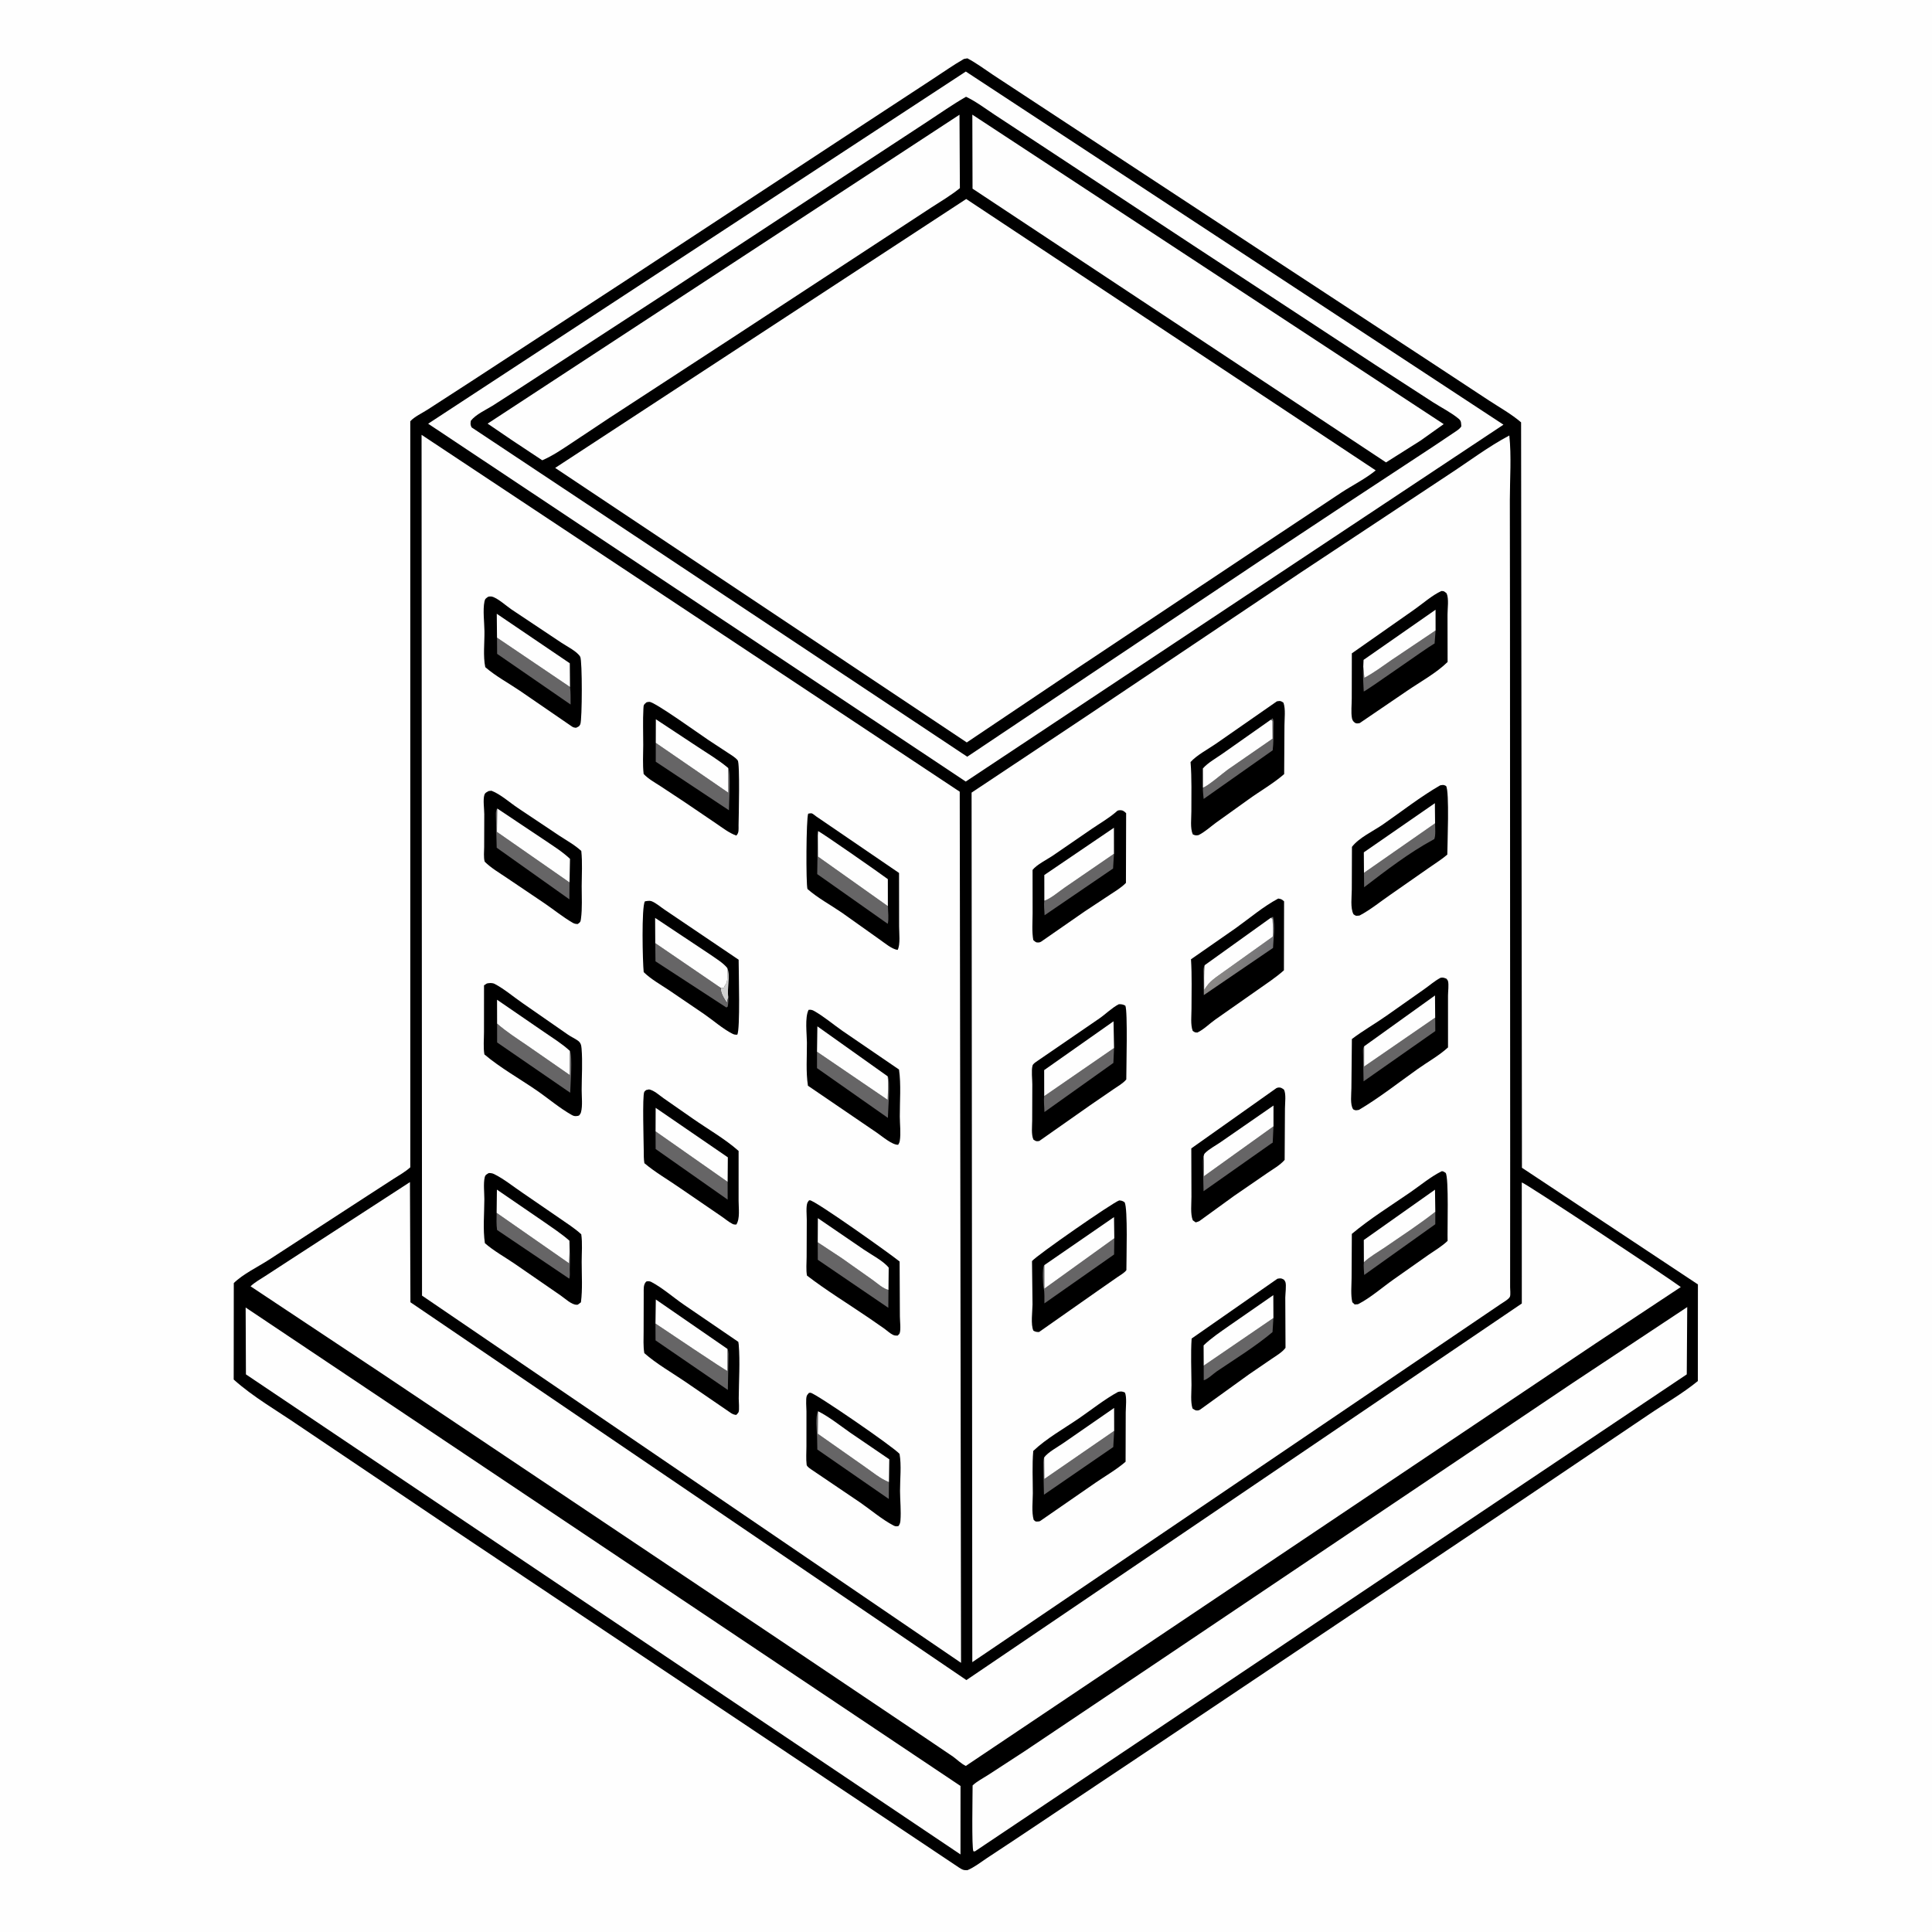 <svg version="1.1" xmlns="http://www.w3.org/2000/svg" style="display: block;" viewBox="0 0 2048 2048" width="1024" height="1024">
<defs>
	<linearGradient id="Gradient1" gradientUnits="userSpaceOnUse" x1="1341.69" y1="1024.77" x2="1294.28" y2="1013.22">
		<stop class="stop0" offset="0" stop-opacity="1" stop-color="rgb(114,114,117)"/>
		<stop class="stop1" offset="1" stop-opacity="1" stop-color="rgb(137,135,133)"/>
	</linearGradient>
</defs>
<path transform="translate(0,0)" fill="rgb(254,254,254)" d="M -0 -0 L 2048 0 L 2048 2048 L -0 2048 L -0 -0 z"/>
<path transform="translate(0,0)" fill="rgb(0,0,0)" d="M 1021.78 62.5 L 1025.5 61.842 C 1034.96 66.794 1043.78 73.442 1052.67 79.352 L 1101.35 111.338 L 1331.27 262.354 L 1518.87 385.382 L 1578.19 424.426 C 1589.6 431.908 1602.08 438.813 1612.42 447.715 L 1613.32 1237.87 L 1799.86 1361.53 L 1799.78 1463.98 C 1783.57 1477.26 1764.23 1488.25 1746.85 1500.12 L 1618.35 1586.78 L 1232.67 1845.34 L 1077.2 1949.17 L 1046.02 1969.78 C 1039.45 1974.17 1032.76 1979.47 1025.45 1982.5 C 1021.07 1982.58 1020 1981.89 1016.42 1979.58 L 729.224 1787.71 L 481.863 1622.32 L 316.5 1510.99 C 293.74 1495.38 268.23 1480.8 247.729 1462.36 L 247.83 1360.11 C 257.652 1350.47 273.268 1343.05 284.934 1335.5 L 390.677 1266.78 L 416.995 1249.74 C 423.045 1245.87 429.601 1242.22 434.935 1237.4 L 434.91 446.576 C 439.084 441.832 447.776 437.759 453.21 434.244 L 499.613 404.203 L 665.249 296.103 L 917.6 130.38 L 988.955 83.629 C 999.859 76.546 1010.5 68.967 1021.78 62.5 z"/>
<path transform="translate(0,0)" fill="rgb(254,254,254)" d="M 1788.53 1385.55 L 1788.04 1456.89 L 1033.5 1962.51 L 1031.89 1962.5 C 1029.87 1960.02 1031.02 1900.84 1031.01 1892.63 C 1035.61 1888.25 1042.56 1884.73 1047.96 1881.21 L 1085.94 1856.49 L 1220.04 1766.52 L 1667 1466.05 L 1788.53 1385.55 z"/>
<path transform="translate(0,0)" fill="rgb(254,254,254)" d="M 260.393 1386.01 L 1018.19 1893.2 L 1018.15 1965.77 L 260.695 1456.9 L 260.393 1386.01 z"/>
<path transform="translate(0,0)" fill="rgb(254,254,254)" d="M 434.569 1253.08 L 435.078 1380.45 L 1024.43 1780.96 L 1613.18 1381.76 L 1613.15 1253.43 C 1615.73 1253.29 1769.59 1355.1 1781.71 1364.31 L 1691.58 1423.98 L 1023.83 1871.94 C 1019.11 1869.83 1014.44 1865.09 1010.18 1862.05 L 980.782 1842.17 L 823.646 1736.55 L 404.313 1455.66 L 265.602 1363.54 C 269.96 1359.34 275.604 1356.25 280.671 1352.97 L 307.717 1335.38 L 434.569 1253.08 z"/>
<path transform="translate(0,0)" fill="rgb(254,254,254)" d="M 1023.81 75.834 L 1593.73 450.179 L 1023.74 828.481 L 453.839 449.152 L 1023.81 75.834 z"/>
<path transform="translate(0,0)" fill="rgb(0,0,0)" d="M 1024.06 102.583 C 1034.63 107.597 1044.61 115.207 1054.37 121.642 L 1102.79 153.417 L 1264.4 259.844 L 1458.64 387.286 L 1519.07 426.425 C 1527.79 432.024 1538.65 437.456 1546.5 444.099 C 1549.14 446.328 1548.82 448.866 1549.05 452 C 1547.23 454.984 1543.48 457.055 1540.63 459.01 L 1519.28 473.325 L 1427.98 533.379 L 1336.65 593.865 L 1168.35 706.371 L 1025.31 802.151 L 499.898 453.033 C 498.49 450.166 498.653 449.02 499.129 446 C 504.396 439.284 514.93 434.543 522.141 430.092 L 551.715 411.067 L 711.308 307.206 L 911.382 175.9 L 982.756 129.114 C 996.412 120.183 1009.89 110.668 1024.06 102.583 z"/>
<path transform="translate(0,0)" fill="rgb(254,254,254)" d="M 1017.1 121.611 L 1017.52 199.43 C 1008.03 207.199 996.993 213.629 986.712 220.309 L 940.109 250.818 L 775.637 358.5 L 646 442.976 L 605.538 469.884 C 595.566 476.469 585.84 483.175 574.83 487.922 L 543.174 466.951 L 516.886 449.059 L 1017.1 121.611 z"/>
<path transform="translate(0,0)" fill="rgb(254,254,254)" d="M 1030.71 121.54 L 1530.38 449.598 L 1505.76 467.104 L 1469.24 490.168 L 1030.93 199.983 L 1030.71 121.54 z"/>
<path transform="translate(0,0)" fill="rgb(254,254,254)" d="M 1024.22 210.955 L 1458.32 498.63 C 1447.65 507.419 1433.58 514.457 1421.91 522.1 L 1340.34 576.254 L 1141.29 708.778 L 1024.82 787.021 L 588.507 496.002 L 1024.22 210.955 z"/>
<path transform="translate(0,0)" fill="rgb(254,254,254)" d="M 446.883 460.939 L 1017.36 839.235 L 1018.74 1762.68 L 447.357 1373.4 L 446.883 460.939 z"/>
<path transform="translate(0,0)" fill="rgb(0,0,0)" d="M 857.539 1476.5 L 859.26 1476.38 C 864.657 1477.11 946.733 1533.47 953.552 1541.17 C 955.717 1553.16 954.017 1568.19 954.071 1580.49 C 954.116 1590.78 955.312 1601.67 954.496 1611.87 C 954.305 1614.26 953.828 1615.66 952.5 1617.64 L 951.438 1617.87 C 949.668 1618.12 948.595 1617.85 947 1617.01 C 935.134 1610.77 923.292 1600.72 912.193 1592.99 L 862 1559.04 C 860.154 1557.75 855.35 1554.87 855.086 1552.78 C 854.283 1546.42 854.864 1539.5 854.86 1533.06 L 854.883 1496.14 C 854.892 1492.46 853.902 1482.69 855.294 1479.5 C 855.793 1478.36 856.791 1477.5 857.539 1476.5 z"/>
<path transform="translate(0,0)" fill="rgb(102,101,102)" d="M 942.345 1571.12 L 942.174 1589 L 866.401 1536.55 L 866.171 1523 C 865.82 1516.02 864.113 1502.03 867.141 1495.98 L 866.882 1519.84 L 916.815 1554.91 C 924.825 1560.44 933.292 1567.63 942.345 1571.12 z"/>
<path transform="translate(0,0)" fill="rgb(254,254,254)" d="M 867.141 1495.98 C 879.038 1501.9 890.359 1511.05 901.271 1518.68 L 942.678 1546.91 L 942.345 1571.12 C 933.292 1567.63 924.825 1560.44 916.815 1554.91 L 866.882 1519.84 L 867.141 1495.98 z"/>
<path transform="translate(0,0)" fill="rgb(0,0,0)" d="M 685.053 1358.5 L 685.851 1358.28 C 687.436 1358.01 689.074 1358.22 690.5 1358.97 C 702.328 1365.22 713.735 1375.3 724.839 1382.95 L 782.643 1422.42 L 783.058 1425.17 C 784.619 1443.73 783.175 1463.79 783.087 1482.5 C 783.073 1485.49 783.946 1494.93 782.863 1497 C 782.29 1498.1 781.288 1498.91 780.5 1499.86 C 778.287 1499.71 776.864 1499.13 775 1497.98 L 726.124 1464.5 C 711.848 1454.78 695.934 1445.77 682.998 1434.38 C 681.73 1426.95 682.266 1419.08 682.261 1411.57 L 682.36 1370.71 C 682.403 1366.32 681.854 1361.64 685.053 1358.5 z"/>
<path transform="translate(0,0)" fill="rgb(102,101,102)" d="M 694.823 1403 C 703.202 1408.56 769.702 1453.46 771.114 1453.26 L 771.157 1429.93 C 772.759 1433.04 772.161 1437.19 772.173 1440.69 L 771.533 1473.39 L 694.905 1420.86 L 694.823 1403 z"/>
<path transform="translate(0,0)" fill="rgb(254,254,254)" d="M 694.823 1403 L 695.187 1377.5 L 771.157 1429.93 L 771.114 1453.26 C 769.702 1453.46 703.202 1408.56 694.823 1403 z"/>
<path transform="translate(0,0)" fill="rgb(0,0,0)" d="M 857.111 1070.5 C 859.441 1070.17 860.967 1070.51 863.003 1071.66 C 873.491 1077.6 883.314 1086.01 893.249 1092.92 L 952.992 1133.75 C 955.286 1149.61 953.757 1167.57 953.831 1183.66 C 953.867 1191.62 955.092 1201.75 953.78 1209.5 C 953.506 1211.12 952.916 1212.09 952.116 1213.5 C 945.854 1213.85 935.04 1204.49 929.682 1200.84 L 856.445 1150.91 C 854.164 1135.94 855.461 1120.21 855.363 1105.09 C 855.304 1095.98 853.028 1078.59 857.111 1070.5 z"/>
<path transform="translate(0,0)" fill="rgb(102,101,102)" d="M 866.07 1114.89 L 940.968 1165.9 C 941.287 1157.61 941.847 1149.27 941.026 1141 C 944.155 1145.33 941.242 1177.31 941.204 1185.02 L 866.058 1132.27 L 866.07 1114.89 z"/>
<path transform="translate(0,0)" fill="rgb(254,254,254)" d="M 866.07 1114.89 L 866.452 1087.96 L 941.026 1141 C 941.847 1149.27 941.287 1157.61 940.968 1165.9 L 866.07 1114.89 z"/>
<path transform="translate(0,0)" fill="rgb(0,0,0)" d="M 856.72 862.5 C 857.98 862.398 859.26 861.946 860.5 862.194 C 861.563 862.406 864.103 864.666 865.215 865.428 L 879.499 875.178 L 953.028 925.377 L 953.087 982.017 C 953.082 988.439 954.597 1001.6 951.5 1006.96 C 945.295 1006.04 938.083 999.822 932.928 996.243 L 892.758 967.686 C 880.756 959.426 866.851 951.987 855.953 942.391 C 854.251 936.916 854.571 867.309 856.72 862.5 z"/>
<path transform="translate(0,0)" fill="rgb(102,101,102)" d="M 941.185 960.58 C 941.303 966.212 942.396 973.95 941.042 979.313 L 866.286 926.588 L 866.904 885.592 L 867.104 908.02 L 941.185 960.58 z"/>
<path transform="translate(0,0)" fill="rgb(254,254,254)" d="M 866.904 885.592 L 867.198 881.033 C 869.005 881.121 933.592 926.221 941.145 931.921 L 941.185 960.58 L 867.104 908.02 L 866.904 885.592 z"/>
<path transform="translate(0,0)" fill="rgb(0,0,0)" d="M 517.647 632.5 C 518.818 632.341 519.79 632.134 521.002 632.339 C 526.861 633.329 536.819 642.407 542.162 646.011 L 595.419 681.504 C 600.749 685.061 611.98 690.68 615.058 696.2 C 617.335 700.283 617.188 762.726 615.167 767.695 C 614.148 770.203 612.861 770.388 610.561 771.5 C 608.967 771.372 607.8 771.104 606.432 770.238 L 551.264 732.356 C 539.238 724.195 525.285 716.682 514.414 707.217 C 511.956 695.729 513.707 681.051 513.542 669.043 C 513.412 659.599 511.701 646.74 513.531 637.722 C 514.179 634.528 515.13 634.271 517.647 632.5 z"/>
<path transform="translate(0,0)" fill="rgb(102,101,102)" d="M 526.852 675.936 L 604.234 728.236 C 605.128 734.162 604.729 740.81 604.875 746.835 L 526.976 693.123 L 526.852 675.936 z"/>
<path transform="translate(0,0)" fill="rgb(254,254,254)" d="M 526.852 675.936 L 526.592 650.617 L 604.009 703.104 L 604.234 728.236 L 526.852 675.936 z"/>
<path transform="translate(0,0)" fill="rgb(0,0,0)" d="M 857.557 1272.5 L 858.441 1272.34 C 863.496 1272.07 944.681 1329.86 953.633 1337.27 L 953.916 1395.63 C 953.93 1399.89 955.163 1409.92 953.594 1413.5 C 953.177 1414.45 952.198 1415.03 951.5 1415.8 C 949.468 1415.81 948.375 1415.83 946.5 1414.94 C 943.458 1413.48 940.242 1410.45 937.486 1408.45 L 921.393 1397.29 C 899.478 1382.32 876.459 1368.31 855.423 1352.17 C 854.318 1345.98 855.049 1338.92 855.064 1332.58 L 855.215 1293.16 C 855.241 1288.65 854.223 1279.05 855.879 1275 C 856.258 1274.07 856.997 1273.33 857.557 1272.5 z"/>
<path transform="translate(0,0)" fill="rgb(102,101,102)" d="M 866.829 1316.89 L 892.31 1333.69 L 924.927 1356.74 C 929.685 1360.11 936.216 1366.19 941.812 1367.34 L 941.656 1386.35 L 866.892 1335.43 L 866.829 1316.89 z"/>
<path transform="translate(0,0)" fill="rgb(254,254,254)" d="M 866.829 1316.89 L 866.972 1291.31 L 916.063 1324.85 C 923.567 1329.98 936.767 1336.9 942.061 1343.77 L 941.812 1367.34 C 936.216 1366.19 929.685 1360.11 924.927 1356.74 L 892.31 1333.69 L 866.829 1316.89 z"/>
<path transform="translate(0,0)" fill="rgb(0,0,0)" d="M 518.089 1243.5 C 520.075 1243.43 521.92 1243.67 523.715 1244.55 C 534.041 1249.6 544.123 1257.85 553.689 1264.27 L 592.925 1291.22 C 600.732 1296.69 609.166 1301.93 616.166 1308.42 C 617.5 1317.8 616.601 1328.12 616.603 1337.64 C 616.606 1351.75 617.63 1366.56 615.82 1380.5 L 612.5 1382.99 L 611.438 1383.09 C 605.891 1383.26 598.772 1376.26 594.203 1373.18 L 545.687 1339.71 C 535.215 1332.55 523.572 1326.17 514.011 1317.83 C 511.772 1303.11 513.403 1286.14 513.435 1271.19 C 513.449 1264.36 512.27 1254.59 513.825 1248 C 514.471 1245.26 515.862 1244.91 518.089 1243.5 z"/>
<path transform="translate(0,0)" fill="rgb(102,101,102)" d="M 526.447 1285.68 L 603.26 1339.19 L 603.836 1324.61 C 604.673 1331.35 604 1338.69 603.963 1345.49 C 603.946 1348.63 604.422 1352.46 603.429 1355.44 L 526.937 1303.85 C 526.01 1297.89 526.4 1291.7 526.447 1285.68 z"/>
<path transform="translate(0,0)" fill="rgb(254,254,254)" d="M 526.447 1285.68 L 526.738 1261.04 L 575.516 1294.46 C 584.958 1301.09 594.969 1307.57 603.621 1315.2 L 603.836 1324.61 L 603.26 1339.19 L 526.447 1285.68 z"/>
<path transform="translate(0,0)" fill="rgb(0,0,0)" d="M 683.594 955.5 C 685.58 955.114 688.551 954.543 690.476 955.242 C 695.348 957.013 700.866 961.984 705.31 964.85 L 782.981 1017.33 C 783.001 1028.69 784.814 1091.95 781.5 1096.82 C 779.437 1096.84 778.389 1096.81 776.5 1095.86 C 766.236 1090.69 755.858 1081.46 746.275 1074.88 L 709.217 1049.68 C 700.235 1043.7 690.047 1038.01 682.346 1030.5 C 681.224 1020.09 679.906 961.725 683.594 955.5 z"/>
<path transform="translate(0,0)" fill="rgb(207,207,207)" d="M 770.957 1026.14 C 774.697 1034.62 770.352 1047.75 772.072 1056.95 L 770.5 1063.02 C 768.376 1059.93 764.562 1053.84 764.285 1050.19 L 764.306 1049.08 L 763.972 1047.14 L 767.224 1047.34 C 767.802 1045.69 768.501 1044.5 769.533 1043.1 C 771.818 1040.02 770.897 1030.34 770.957 1026.14 z"/>
<path transform="translate(0,0)" fill="rgb(102,101,102)" d="M 694.612 999.762 L 763.972 1047.14 L 764.306 1049.08 L 764.285 1050.19 C 764.562 1053.84 768.376 1059.93 770.5 1063.02 L 772.072 1056.95 C 772.226 1060.49 772.011 1063.61 771.406 1067.09 L 770 1068.01 L 694.834 1019.04 L 694.612 999.762 z"/>
<path transform="translate(0,0)" fill="rgb(254,254,254)" d="M 694.612 999.762 L 694.454 973.009 L 752.809 1011.8 C 758.688 1016.01 766.482 1020.53 770.957 1026.14 C 770.897 1030.34 771.818 1040.02 769.533 1043.1 C 768.501 1044.5 767.802 1045.69 767.224 1047.34 L 763.972 1047.14 L 694.612 999.762 z"/>
<path transform="translate(0,0)" fill="rgb(0,0,0)" d="M 684.925 1155.5 L 688.007 1154.81 C 693.402 1155.81 699.083 1161.17 703.658 1164.36 L 734.47 1185.82 C 750.406 1196.96 768.441 1207.2 782.954 1220.04 L 782.947 1273.02 C 782.938 1280.49 784.618 1291.98 780.5 1298.09 C 779.149 1298.07 777.932 1298.12 776.681 1297.5 C 772.269 1295.31 767.931 1291.43 763.757 1288.71 L 721.313 1259.66 C 708.688 1250.81 694.865 1242.97 683.078 1233.04 C 682.346 1228.61 682.421 1224.25 682.398 1219.77 C 682.351 1210.96 680.807 1161.67 682.946 1157.5 C 683.374 1156.67 684.265 1156.17 684.925 1155.5 z"/>
<path transform="translate(0,0)" fill="rgb(102,101,102)" d="M 694.924 1199.29 L 771.327 1252.84 L 771.345 1271.66 L 695.006 1218.01 L 694.924 1199.29 z"/>
<path transform="translate(0,0)" fill="rgb(254,254,254)" d="M 694.924 1199.29 L 695.024 1174.34 L 771.539 1226.82 L 771.327 1252.84 L 694.924 1199.29 z"/>
<path transform="translate(0,0)" fill="rgb(0,0,0)" d="M 685.279 744.5 C 686.434 744.227 687.259 743.963 688.5 744.016 C 694.495 744.273 742.085 778.605 751.018 784.5 L 771.116 797.701 C 774.655 800.046 779.314 802.663 782 806 C 784.482 809.085 783.048 866.428 782.905 874.769 C 782.833 878.966 783.602 882.761 780.5 885.735 C 772.927 883.06 765.618 877.331 759 872.848 L 725.328 849.999 L 700.133 833.371 C 694.021 829.416 687.333 825.764 682.295 820.445 C 681.111 810.436 681.837 799.799 681.854 789.681 C 681.876 776.986 681.336 763.955 682.038 751.302 C 682.26 747.317 682.194 747.16 685.279 744.5 z"/>
<path transform="translate(0,0)" fill="rgb(102,101,102)" d="M 695.15 787.461 L 771.999 840.289 L 771.963 814.149 C 774.938 818.632 772.676 851.237 772.715 858.919 L 695.119 807.454 L 695.15 787.461 z"/>
<path transform="translate(0,0)" fill="rgb(254,254,254)" d="M 695.15 787.461 L 695.227 762.425 L 739.665 791.76 C 750.452 798.899 762.077 805.795 771.963 814.149 L 771.999 840.289 L 695.15 787.461 z"/>
<path transform="translate(0,0)" fill="rgb(0,0,0)" d="M 518.137 838.5 L 521.01 838.234 C 530.486 841.808 540.65 851.007 549.188 856.66 L 592.56 885.642 C 600.483 890.904 609.214 895.579 616.193 902.074 C 617.493 914.181 616.656 927.047 616.609 939.236 C 616.565 950.535 617.372 962.865 615.831 974.03 C 615.362 977.427 615.215 977.444 612.429 979.5 C 610.346 979.493 608.806 979.177 607 978.128 C 596.521 972.04 586.553 963.844 576.452 957.035 L 537.33 930.649 C 529.449 925.297 520.581 920.16 513.811 913.435 C 512.461 908.877 513.228 902.567 513.239 897.775 L 513.35 863 C 513.333 857.473 511.875 847.781 513.444 842.715 C 514.224 840.194 516.034 839.711 518.137 838.5 z"/>
<path transform="translate(0,0)" fill="rgb(102,101,102)" d="M 603.714 935.419 L 603.569 953.343 L 526.522 898.616 L 525.751 867.364 C 525.75 863.967 525.068 859.941 527.09 857.044 L 526.774 881.847 L 603.714 935.419 z"/>
<path transform="translate(0,0)" fill="rgb(254,254,254)" d="M 527.09 857.044 L 575.512 889.362 C 585.115 895.933 595.771 902.398 604.218 910.412 L 603.714 935.419 L 526.774 881.847 L 527.09 857.044 z"/>
<path transform="translate(0,0)" fill="rgb(0,0,0)" d="M 516.156 1042.5 C 518.929 1041.96 521.89 1041.68 524.5 1043.05 C 534.63 1048.36 544.536 1056.9 554.085 1063.44 L 602.132 1096.82 C 605.455 1099.11 609.261 1100.77 612.5 1103.07 C 615.624 1105.29 616.183 1107.86 616.483 1111.5 C 617.654 1125.69 616.633 1140.86 616.585 1155.13 C 616.562 1162.13 617.724 1172.38 615.881 1179 C 615.448 1180.56 614.808 1181.27 613.806 1182.5 C 612.462 1182.92 612.689 1182.91 611.05 1183.09 C 609.284 1183.29 607.785 1182.87 606.234 1182 C 593.067 1174.63 580.846 1164.06 568.334 1155.5 C 550.197 1143.08 530.297 1131.91 513.489 1117.74 C 512.17 1110.36 513.065 1101.51 513.051 1093.97 L 513.081 1044.5 L 516.156 1042.5 z"/>
<path transform="translate(0,0)" fill="rgb(102,101,102)" d="M 526.954 1085.07 C 536.798 1093.69 548.168 1100.98 558.97 1108.36 L 604 1139.6 L 604.072 1113.99 C 607.121 1118.79 604.603 1150.74 604.43 1158.34 L 526.962 1105.05 L 526.954 1085.07 z"/>
<path transform="translate(0,0)" fill="rgb(254,254,254)" d="M 526.954 1085.07 L 526.89 1059.76 L 576.412 1093.74 C 585.602 1100.11 595.906 1106.4 604.072 1113.99 L 604 1139.6 L 558.97 1108.36 C 548.168 1100.98 536.798 1093.69 526.954 1085.07 z"/>
<path transform="translate(0,0)" fill="rgb(254,254,254)" d="M 1599.94 461.645 C 1602.3 483.658 1600.51 507.648 1600.5 529.831 L 1600.65 661.629 L 1600.85 1224.97 L 1600.8 1340.34 L 1600.79 1364.54 C 1600.78 1367.16 1601.39 1371.94 1600.67 1374.31 C 1599.85 1377.01 1593.36 1380.6 1591 1382.22 L 1030.68 1761.95 L 1029.92 840.2 L 1150.93 759.702 L 1378.97 606.787 L 1535.01 503.515 C 1556.34 489.667 1577.51 473.498 1599.94 461.645 z"/>
<path transform="translate(0,0)" fill="rgb(0,0,0)" d="M 1185.16 1475.5 C 1188.04 1474.74 1189.86 1474.87 1192.5 1476.19 C 1194.62 1481.04 1193.34 1491.77 1193.32 1497.22 L 1193.17 1549.49 C 1183.73 1557.7 1171.88 1564.5 1161.51 1571.6 L 1102.5 1612.42 C 1101.04 1612.89 1101.84 1612.71 1099.74 1612.88 C 1097.28 1613.08 1097.51 1612.59 1095.73 1611.08 C 1093.4 1602.92 1094.81 1591.67 1094.83 1583.13 C 1094.85 1568.27 1094.01 1552.84 1095.3 1538.05 C 1109.26 1524.76 1127.73 1514.47 1143.6 1503.6 C 1157.19 1494.29 1170.72 1483.38 1185.16 1475.5 z"/>
<path transform="translate(0,0)" fill="rgb(102,101,102)" d="M 1106.84 1544.96 L 1107 1567.8 L 1181.07 1516.77 L 1180.1 1533.93 L 1106.64 1584.44 L 1105.98 1555.15 C 1106.01 1551.84 1105.58 1548.02 1106.84 1544.96 z"/>
<path transform="translate(0,0)" fill="rgb(254,254,254)" d="M 1106.84 1544.96 C 1110.83 1539.42 1121.42 1533.77 1127.24 1529.7 L 1181.01 1492.47 L 1181.07 1516.77 L 1107 1567.8 L 1106.84 1544.96 z"/>
<path transform="translate(0,0)" fill="rgb(0,0,0)" d="M 1355 952.5 C 1358.33 953.054 1358.67 953.237 1361.18 955.5 L 1361.01 1028.57 C 1352.3 1036.33 1342.41 1042.75 1332.89 1049.48 L 1288.45 1080.64 C 1282.16 1085.03 1276.18 1091.26 1269.35 1094.5 C 1266.64 1094.49 1266.51 1094.33 1264.3 1092.74 C 1261.84 1085.97 1263.06 1076.5 1263.04 1069.31 C 1263.01 1051.88 1263.62 1034.27 1262.5 1016.88 L 1309.99 983.819 C 1324.48 973.466 1339.32 960.8 1355 952.5 z"/>
<path transform="translate(0,0)" fill="url(#Gradient1)" d="M 1347.05 972.924 L 1349.48 971.888 C 1351.7 981.897 1349.89 994.639 1349.47 1004.85 L 1276.11 1054.84 L 1275.89 1031.8 C 1275.93 1028.88 1275.47 1025.58 1277.05 1023.11 C 1275.98 1031.58 1276.57 1040.79 1276.46 1049.37 L 1279.1 1045.5 C 1283.79 1038.75 1292.99 1033.26 1299.64 1028.34 L 1349.11 992.959 C 1350.03 987.103 1349.13 980.098 1348.91 974.12 L 1347.05 972.924 z"/>
<path transform="translate(0,0)" fill="rgb(254,254,254)" d="M 1347.05 972.924 L 1348.91 974.12 C 1349.13 980.098 1350.03 987.103 1349.11 992.959 L 1299.64 1028.34 C 1292.99 1033.26 1283.79 1038.75 1279.1 1045.5 L 1276.46 1049.37 C 1276.57 1040.79 1275.98 1031.58 1277.05 1023.11 L 1347.05 972.924 z"/>
<path transform="translate(0,0)" fill="rgb(0,0,0)" d="M 1354.14 1355.5 C 1357.73 1354.92 1357.87 1354.8 1361.05 1356.5 C 1361.56 1357.33 1362.25 1358.08 1362.58 1359 C 1363.76 1362.32 1362.48 1371.65 1362.45 1375.48 L 1362.7 1428.74 C 1359.2 1433.5 1352.95 1437.09 1348.08 1440.41 L 1324.06 1456.82 L 1272.5 1494.03 C 1271.87 1494.42 1271.19 1494.91 1270.44 1495.04 C 1267.44 1495.58 1266.41 1494.6 1264.1 1493 C 1261.84 1485.73 1263.05 1475.86 1263.02 1468.11 C 1262.95 1451.86 1262.1 1435.08 1263.18 1418.9 L 1354.14 1355.5 z"/>
<path transform="translate(0,0)" fill="rgb(102,101,102)" d="M 1275.99 1447.65 L 1349.88 1397.16 L 1348.92 1412.09 C 1330.51 1427.5 1309.9 1440.18 1290.04 1453.58 C 1286.58 1455.91 1279.77 1462.44 1276.01 1463.12 L 1275.99 1447.65 z"/>
<path transform="translate(0,0)" fill="rgb(254,254,254)" d="M 1275.99 1447.65 L 1275.87 1426.2 C 1283.87 1418.41 1293.65 1411.94 1302.77 1405.5 L 1349.77 1372.9 L 1349.88 1397.16 L 1275.99 1447.65 z"/>
<path transform="translate(0,0)" fill="rgb(0,0,0)" d="M 1186.44 1272.5 C 1189 1272.65 1190.07 1273.04 1192.17 1274.5 C 1195.69 1281.16 1193.97 1334.88 1194.02 1346.42 C 1191.78 1349.43 1187.62 1351.62 1184.53 1353.79 L 1163.9 1368.16 L 1101.5 1411.95 C 1098.94 1412.11 1097.79 1411.78 1095.5 1410.64 C 1092.39 1404.5 1094.48 1389.82 1094.51 1382.78 L 1093.97 1336.84 C 1098.09 1331.26 1179.86 1274.48 1186.44 1272.5 z"/>
<path transform="translate(0,0)" fill="rgb(102,101,102)" d="M 1107.02 1341.08 L 1107.04 1366.04 L 1181.21 1312.62 L 1180.99 1329.81 L 1107.1 1381.64 C 1107.01 1376.58 1107.49 1370.37 1106.38 1365.5 C 1105.43 1361.32 1104.77 1345.27 1106.52 1341.79 L 1107.02 1341.08 z"/>
<path transform="translate(0,0)" fill="rgb(254,254,254)" d="M 1107.02 1341.08 L 1180.91 1290.17 L 1181.21 1312.62 L 1107.04 1366.04 L 1107.02 1341.08 z"/>
<path transform="translate(0,0)" fill="rgb(0,0,0)" d="M 1526.65 832.5 C 1529.75 832.019 1530.14 831.713 1532.87 833.155 C 1536.63 838.35 1534.25 896.036 1534.2 905.922 C 1528.17 911.116 1520.98 915.503 1514.47 920.109 L 1474.41 948.074 C 1463.59 955.47 1452.77 964.439 1441.19 970.5 C 1437.89 970.804 1437.52 971.281 1434.78 969.183 C 1431.22 962.611 1432.94 950.434 1432.96 942.858 L 1433.12 897.738 C 1440.41 888.047 1455.89 880.932 1466 873.926 C 1485.87 860.16 1505.69 844.566 1526.65 832.5 z"/>
<path transform="translate(0,0)" fill="rgb(102,101,102)" d="M 1445.87 925.26 L 1521.25 872.739 C 1521.2 877.116 1522.09 885.763 1520.36 889.506 L 1519.11 890.174 C 1493.54 904.044 1469.15 922.84 1446.04 940.511 L 1445.87 925.26 z"/>
<path transform="translate(0,0)" fill="rgb(254,254,254)" d="M 1445.87 925.26 L 1445.71 903.512 L 1521.03 851.407 L 1521.25 872.739 L 1445.87 925.26 z"/>
<path transform="translate(0,0)" fill="rgb(0,0,0)" d="M 1528.41 1241.5 C 1530.21 1241.6 1531.01 1242.38 1532.5 1243.33 C 1535.94 1248.66 1534.13 1303.77 1534.52 1315.37 C 1528.58 1321.14 1520.86 1325.59 1514.06 1330.33 L 1477.61 1356 C 1465.48 1364.5 1452.64 1375.91 1439.5 1382.54 L 1436 1382.77 L 1433.5 1380.4 C 1431.68 1372.55 1432.69 1363.01 1432.74 1354.95 L 1433 1307.98 C 1452.15 1291.92 1474.05 1278.3 1494.63 1264.13 C 1505.43 1256.7 1516.7 1247.24 1528.41 1241.5 z"/>
<path transform="translate(0,0)" fill="rgb(102,101,102)" d="M 1521.49 1284.57 L 1521.46 1297.74 L 1446.1 1351.52 C 1445.98 1347.35 1445.19 1342.12 1445.78 1338.06 C 1452.13 1332.07 1461.01 1327.12 1468.28 1322.14 C 1486.1 1309.91 1504.49 1297.9 1521.49 1284.57 z"/>
<path transform="translate(0,0)" fill="rgb(254,254,254)" d="M 1445.78 1338.06 L 1445.67 1314.46 L 1521.16 1261.1 L 1521.49 1284.57 C 1504.49 1297.9 1486.1 1309.91 1468.28 1322.14 C 1461.01 1327.12 1452.13 1332.07 1445.78 1338.06 z"/>
<path transform="translate(0,0)" fill="rgb(0,0,0)" d="M 1184.41 859.5 C 1185.26 859.14 1185.51 858.966 1186.56 858.895 C 1190.01 858.66 1191.42 859.717 1193.75 862 L 1193.54 935.914 C 1188.74 940.888 1182.32 944.645 1176.57 948.47 L 1149.53 966.341 L 1103.65 998.188 C 1102.96 998.524 1102.27 998.92 1101.5 999.012 C 1098.24 999.401 1097.59 998.503 1095.32 996.5 C 1093.72 987.445 1094.57 977.351 1094.61 968.132 L 1094.56 922.174 C 1098.73 916.691 1109.78 911.194 1115.72 907.213 L 1157.34 878.628 C 1166.04 872.693 1175.63 867.218 1183.54 860.285 L 1184.41 859.5 z"/>
<path transform="translate(0,0)" fill="rgb(102,101,102)" d="M 1107.05 954.869 C 1114.02 952.492 1122.61 944.995 1128.86 940.721 L 1180.85 905.04 L 1179.9 920.683 L 1107.29 970.215 C 1107.2 965.659 1106.3 959.251 1107.05 954.869 z"/>
<path transform="translate(0,0)" fill="rgb(254,254,254)" d="M 1107.05 954.869 L 1107.01 927.559 L 1180.81 877.45 L 1180.85 905.04 L 1128.86 940.721 C 1122.61 944.995 1114.02 952.492 1107.05 954.869 z"/>
<path transform="translate(0,0)" fill="rgb(0,0,0)" d="M 1527.03 1036.5 C 1529.65 1035.89 1530.92 1036.57 1533.34 1037.5 C 1533.87 1038.33 1534.66 1039.05 1534.93 1040 C 1535.97 1043.75 1534.95 1051.25 1534.95 1055.33 L 1534.96 1110.3 C 1525.57 1118.95 1513.13 1125.86 1502.67 1133.3 C 1482.37 1147.74 1461.97 1163.82 1440.55 1176.5 C 1437.75 1176.94 1437.04 1177.43 1434.5 1175.99 C 1430.93 1171.2 1432.53 1159.66 1432.54 1153.62 L 1433.05 1101.42 C 1444.72 1092.53 1457.98 1085.03 1470.03 1076.52 L 1509.8 1048.53 C 1515.51 1044.52 1520.85 1039.77 1527.03 1036.5 z"/>
<path transform="translate(0,0)" fill="rgb(102,101,102)" d="M 1521.36 1078.72 L 1521.48 1092.97 L 1445.45 1146.27 L 1444.96 1118.37 C 1444.94 1115.53 1444.3 1111.46 1446.03 1109.14 L 1445.99 1130.6 L 1521.36 1078.72 z"/>
<path transform="translate(0,0)" fill="rgb(254,254,254)" d="M 1446.03 1109.14 L 1521.16 1055.24 L 1521.36 1078.72 L 1445.99 1130.6 L 1446.03 1109.14 z"/>
<path transform="translate(0,0)" fill="rgb(0,0,0)" d="M 1527.95 626.5 C 1530.95 626.459 1531.13 627.094 1533.5 629.005 C 1536.04 634.977 1534.41 644.954 1534.43 651.58 L 1534.52 701.714 C 1522.7 713.371 1505.53 722.781 1491.74 732.205 L 1441.35 766.5 C 1439.28 766.837 1437.86 767.317 1436 765.947 C 1434.38 764.758 1433.49 763.226 1433.13 761.298 C 1431.98 755.051 1432.91 746.952 1432.91 740.449 L 1433 692.576 L 1498.77 646.463 C 1508.02 640.044 1517.8 631.158 1527.95 626.5 z"/>
<path transform="translate(0,0)" fill="rgb(102,101,102)" d="M 1445.13 706.698 L 1446.25 718.524 C 1456.29 713.249 1465.58 706.248 1474.9 699.8 L 1521.78 668.318 L 1520.74 682.134 L 1519.4 682.891 C 1511.28 687.532 1447.46 733.116 1445.61 732.989 C 1445.28 724.389 1444.42 715.279 1445.13 706.698 z"/>
<path transform="translate(0,0)" fill="rgb(254,254,254)" d="M 1445.13 706.698 L 1445.44 699.5 L 1521.75 646.328 L 1521.78 668.318 L 1474.9 699.8 C 1465.58 706.248 1456.29 713.249 1446.25 718.524 L 1445.13 706.698 z"/>
<path transform="translate(0,0)" fill="rgb(0,0,0)" d="M 1352.98 1153.5 C 1353.62 1153.24 1354.37 1152.89 1355.07 1152.82 C 1357.83 1152.53 1358.85 1153.54 1361.03 1154.99 C 1363.51 1159.59 1362.12 1169.44 1362.11 1174.97 L 1361.78 1229.53 C 1357.14 1235.02 1349.1 1239.55 1343.17 1243.64 L 1308.32 1267.6 L 1271.23 1294.5 C 1270.1 1295.05 1268.7 1295.39 1267.5 1295.78 L 1264.42 1293.58 C 1261.7 1286.97 1263.03 1275.86 1262.99 1268.55 L 1262.83 1217.34 L 1352.98 1153.5 z"/>
<path transform="translate(0,0)" fill="rgb(102,101,102)" d="M 1275.84 1226 C 1276.67 1232.68 1276.06 1240.17 1276.1 1246.94 L 1349.95 1193.96 L 1349.12 1211.28 L 1347.56 1212.2 L 1275.82 1262.73 L 1275.25 1236.45 C 1275.3 1233.12 1274.9 1229.17 1275.84 1226 z"/>
<path transform="translate(0,0)" fill="rgb(254,254,254)" d="M 1275.84 1226 C 1276.11 1224.7 1276.26 1223.52 1277.23 1222.5 C 1281.47 1218.05 1289.04 1214.16 1294.16 1210.54 L 1349.96 1171.92 L 1349.95 1193.96 L 1276.1 1246.94 C 1276.06 1240.17 1276.67 1232.68 1275.84 1226 z"/>
<path transform="translate(0,0)" fill="rgb(0,0,0)" d="M 1353.48 743.5 L 1354.05 743.362 C 1357.51 742.827 1357.6 742.999 1360.5 744.871 C 1362.95 751.525 1361.58 761.806 1361.58 768.918 L 1361.27 820.575 C 1350.08 830.37 1335.92 838.442 1323.79 847.191 L 1289 872.105 C 1283.02 876.487 1277.13 881.969 1270.5 885.246 C 1267.58 885.74 1267.19 885.625 1264.43 884.5 C 1261.47 877.98 1262.93 867.332 1262.9 860.154 C 1262.81 842.773 1263.47 825.131 1262.03 807.821 C 1268.31 800.622 1280.99 793.94 1288.93 788.401 L 1353.48 743.5 z"/>
<path transform="translate(0,0)" fill="rgb(102,101,102)" d="M 1347.04 762.958 L 1348.98 761.415 C 1350.59 763.992 1349.95 767.796 1349.94 770.849 C 1349.89 779.003 1350.07 787.248 1349.1 795.355 L 1275.93 846.921 C 1275.58 842.976 1274.96 838.863 1275.12 834.907 C 1279.43 834.124 1296.38 819.551 1301.37 815.943 L 1348.99 783.021 L 1348.83 764.122 L 1347.04 762.958 z"/>
<path transform="translate(0,0)" fill="rgb(254,254,254)" d="M 1347.04 762.958 L 1348.83 764.122 L 1348.99 783.021 L 1301.37 815.943 C 1296.38 819.551 1279.43 834.124 1275.12 834.907 L 1275.1 814.601 C 1280.29 808.552 1289.76 803.315 1296.35 798.629 L 1347.04 762.958 z"/>
<path transform="translate(0,0)" fill="rgb(0,0,0)" d="M 1186.04 1064.5 C 1188.92 1064.52 1190.3 1064.61 1192.91 1066.05 C 1195.55 1071.58 1193.88 1133.63 1193.91 1144.26 C 1190.52 1148.41 1184.99 1151.44 1180.57 1154.49 L 1155.78 1171.5 L 1101.66 1209.5 C 1098.3 1209.99 1098.39 1209.89 1095.5 1208.05 C 1093 1202.62 1094.14 1193.79 1094.16 1187.82 L 1094.29 1149.46 C 1094.3 1143.89 1093.14 1135 1094.47 1129.75 C 1095.02 1127.57 1097.79 1126.05 1099.52 1124.77 L 1165.32 1079.64 C 1172.14 1074.94 1178.82 1068.16 1186.04 1064.5 z"/>
<path transform="translate(0,0)" fill="rgb(102,101,102)" d="M 1106.9 1161.96 L 1180.94 1110.93 L 1180.22 1126.77 L 1107.15 1178.82 C 1107.06 1173.52 1106.23 1167.14 1106.9 1161.96 z"/>
<path transform="translate(0,0)" fill="rgb(254,254,254)" d="M 1106.9 1161.96 L 1106.86 1134.35 L 1180.38 1082.62 L 1180.94 1110.93 L 1106.9 1161.96 z"/>
</svg>